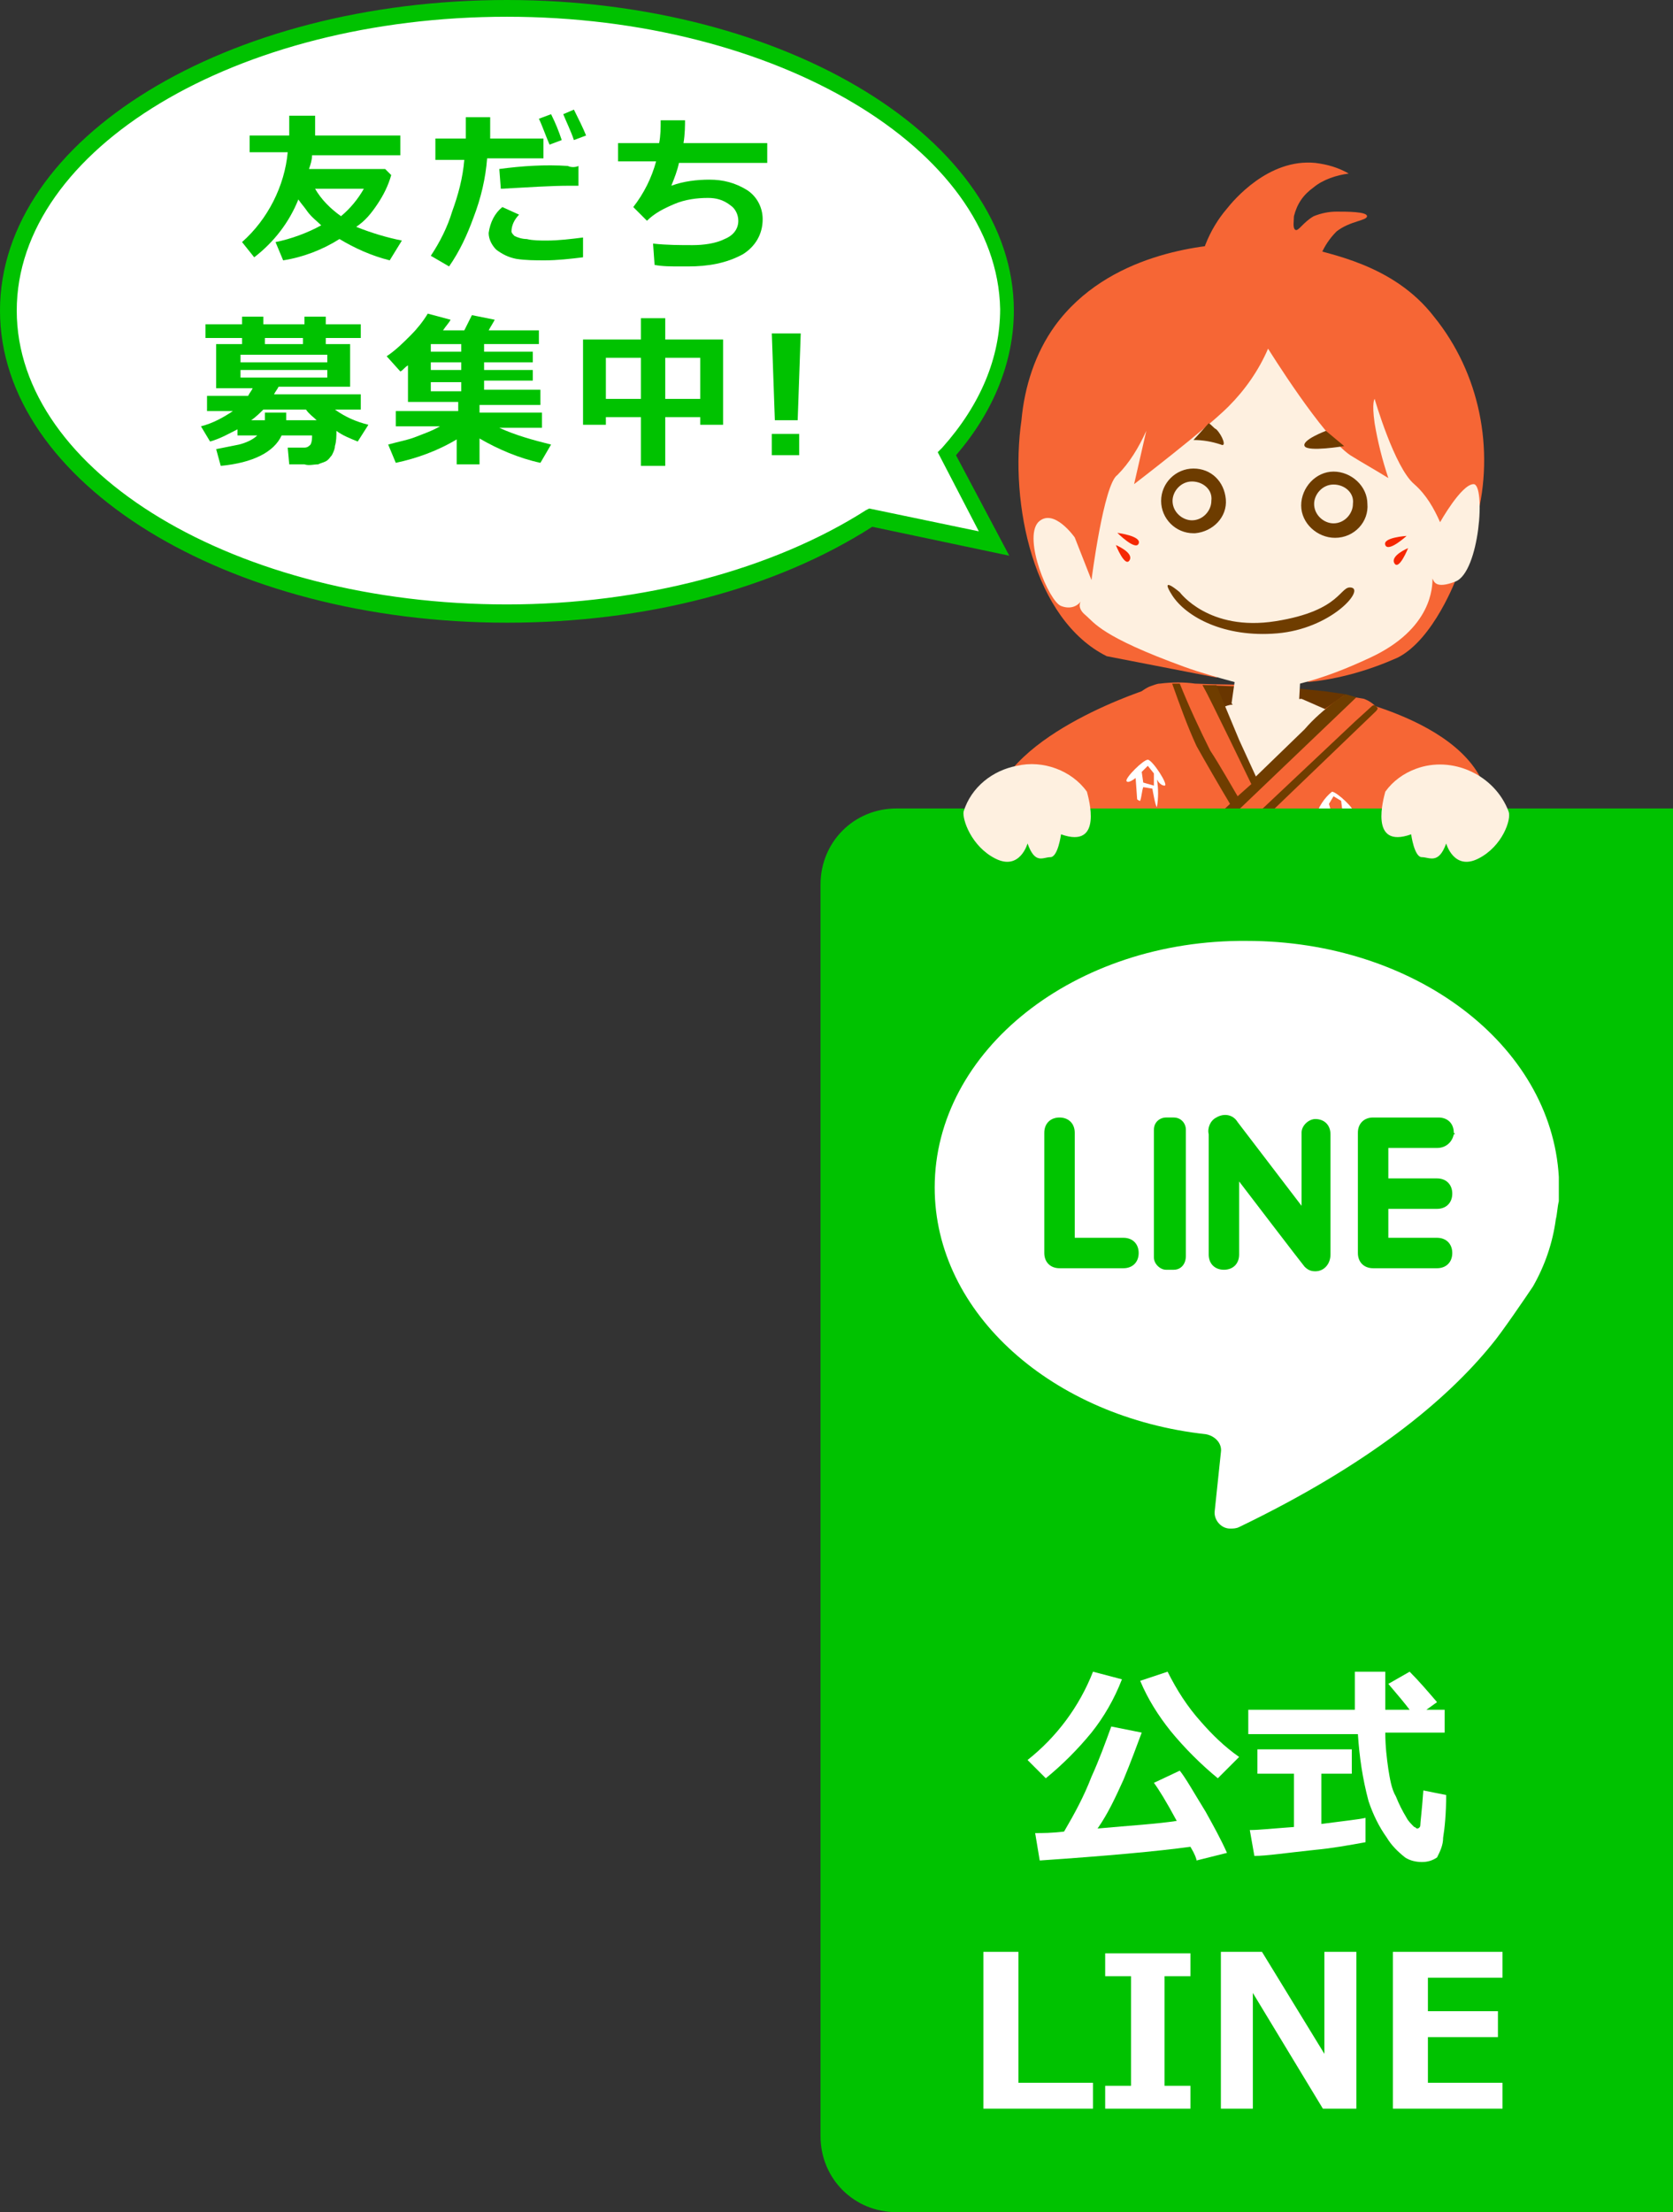 <?xml version="1.0" encoding="utf-8"?>
<!-- Generator: Adobe Illustrator 25.2.1, SVG Export Plug-In . SVG Version: 6.00 Build 0)  -->
<svg version="1.1" id="Layer_1" xmlns="http://www.w3.org/2000/svg" xmlns:xlink="http://www.w3.org/1999/xlink" x="0px" y="0px"
	 viewBox="0 0 109.9 145.3" style="enable-background:new 0 0 109.9 145.3;" xml:space="preserve">
<rect x="0" y="0" width="109.9" height="145.3" fill="#333333" stroke="none"/>
<style type="text/css">
	.st0{fill:#F66635;}
	.st1{fill:none;}
	.st2{fill:#6F3D00;}
	.st3{fill:#693600;}
	.st4{fill:#FEF0E0;}
	.st5{fill:#FFFFFF;}
	.st6{fill:#F52803;}
	.st7{fill:#6D3C00;}
	.st8{fill:#6D3C00;stroke:#6D3C00;stroke-width:0.25;stroke-miterlimit:10;}
	.st9{fill:#00C200;}
	.st10{fill:#00C500;}
	.st11{fill:none;stroke:#00C200;stroke-width:2;stroke-linecap:round;stroke-linejoin:round;}
</style>
<g id="Layer_2_1_">
	<g id="Layer_1-2">
		<path class="st0" d="M75.6,45.2c0,0-9.4,2.9-10.4,7.8s9,0.6,9,0.6S77.3,47,75.6,45.2z"/>
		<path class="st0" d="M87.3,45.6c0,0,10.1,1.7,10.5,7.4c0.3,5-9,0.6-9,0.6S85.6,47.4,87.3,45.6z"/>
		<path class="st0" d="M89.6,45.9L89.6,45.9c-1.1-0.2-2.6-0.4-4.3-0.6c-0.6-0.1-1.2-0.1-1.8-0.2c-2.8-0.2-2.5-0.1-5-0.2
			c-0.7-0.1-1.5-0.1-2.3,0c-0.2,0-0.4,0.1-0.7,0.2c-3.2,1.5-2.4,8.7-2.4,8.7c0,0.4,0,0.9,0,1.3c0,0.9-0.1,1.7-0.1,2.6v3.6l17.5,0.8
			l1-0.5c-0.3-1.8-0.6-4.1-1-7c0,0,0.3-4.2,0.3-7C90.9,46.9,90.4,46.2,89.6,45.9z"/>
		<path class="st1" d="M73.1,64.9c0-0.9,0-1.9,0-2.9V64.9z"/>
		<path class="st0" d="M73.1,64.9L73.1,64.9L73.1,64.9z"/>
		<path class="st0" d="M95.7,37.9c0,0-1.5,4.1-3.9,5.3C90,44,88,44.6,85.9,44.8l7.8-6.2L95.7,37.9z"/>
		<path class="st2" d="M90.4,46.7L77.7,58.9h-0.9L89,47.4l1.1-1c0.1-0.1,0.2-0.1,0.3,0c0,0,0.1,0.1,0.1,0.1
			C90.5,46.6,90.4,46.7,90.4,46.7z"/>
		<path class="st3" d="M79,45l0.8,1.4l1,0.5c0.6-0.4,0.9-1.1,0.8-1.8L79,45z"/>
		<path class="st3" d="M88.4,45.6L87,45.4l-2-0.2l0.2,1.1l1.5,0.5L88.4,45.6z"/>
		<path class="st4" d="M85.5,45.9l1.6,0.7l-4.9,4.8l-2.1-4.4c-0.1-0.1-0.1-0.1-0.1-0.2s0.3-0.4,0.8-0.5L85.5,45.9z"/>
		<path class="st5" d="M87.5,52c-0.5,0.4-0.9,1-1.1,1.7c0.1,0.2,0.6-0.3,0.6-0.3l0.3,1.4c0,0,0.1,0,0.2,0c0-0.3,0-0.6,0-0.9h0.7
			c0,0,0.4,1.2,0.5,1.1c0-0.6-0.1-1.2-0.3-1.8c0,0,0.3,0.4,0.5,0.2S87.8,52,87.5,52z M87.5,53.5l-0.2-0.7l0.3-0.5l0.5,0.3l0.1,0.8
			L87.5,53.5z"/>
		<path class="st5" d="M75.4,49.9c-0.3,0-1.5,1.2-1.4,1.4s0.6-0.2,0.6-0.2l0.1,1.4c0,0,0.1,0.1,0.2,0.1c0.1-0.3,0.1-0.6,0.2-0.9
			l0.6,0.1c0,0,0.2,1.2,0.3,1.2c0.1-0.6,0.1-1.2,0-1.8c0,0,0.2,0.4,0.5,0.4S75.7,49.9,75.4,49.9z M75.1,51.4L75,50.7l0.4-0.4
			l0.4,0.5v0.8L75.1,51.4z"/>
		<path class="st2" d="M88.4,45.6L87.8,46c-0.8,0.6-1.5,1.2-2.1,1.9L82.5,51l-1.1-2.4L79.9,45h-0.2c-0.1,0-0.2,0-0.3,0s-0.1,0-0.2,0
			s-0.1,0-0.2,0c0.5,0.9,3.2,6.5,3.2,6.5l-0.9,0.8c-0.3-0.5-1.2-2.1-1.8-3c-0.7-1.4-1.4-2.9-2-4.4l0,0h-0.1h-0.4
			c0.5,1.4,1,2.8,1.6,4.1c0.5,0.9,1.6,2.8,2.2,3.8l-6.3,5.9l1,0.1l13.6-13L88.4,45.6z"/>
		<path class="st3" d="M73.1,58.1c3.2,0.5,6.5,0.7,9.8,0.7c2.8,0,5.5-0.2,8.2-0.7l1,6.6c-1.7,0.3-3.2,0.6-4.2,0.7
			c-4,0.7-8,0.7-12,0.1c-1.2-0.2-2.1-0.5-2.7-0.6c0-1.1,0-2,0-2.6s0-1,0-1.7c0-0.4,0-0.7,0-1.2S73.1,58.4,73.1,58.1z"/>
		<path class="st6" d="M73.7,35.2c0,0,1.6,0.2,1.4,0.6S73.7,35.2,73.7,35.2"/>
		<path class="st6" d="M73.5,36c0,0,1.2,0.5,0.9,1S73.5,36,73.5,36"/>
		<path class="st6" d="M92.6,35.2c0,0-1.6,0.2-1.4,0.6S92.6,35.2,92.6,35.2"/>
		<path class="st6" d="M92.8,36c0,0-1.2,0.5-0.9,1S92.8,36,92.8,36"/>
		<path class="st0" d="M94.2,20.8c-2.7-3.5-7-4.1-8.5-4.6c-1.5-0.3-3.1-0.4-4.7-0.2c-1.9,0.1-8.2,0.6-11.7,5.4c-1.3,1.8-2,4-2.2,6.2
			c-0.8,5.5,0.8,13.1,5.6,15.5l7.2,1.4l0,0L91.8,42c0.8-0.8,1.6-1.6,2.3-2.5c1.3-1.6,2.2-3.5,2.9-5.4C98.2,29.5,97.2,24.5,94.2,20.8
			z"/>
		<path class="st4" d="M68.2,34.3c1-1,2.4,1,2.4,1l1.1,2.8c0,0,0.8-6.3,1.7-6.9c0.8-0.8,1.4-1.8,1.9-2.9l-0.8,3.5
			c0,0,4.7-3.6,6.2-5.1c1.1-1.1,2-2.4,2.6-3.8c0,0,3.6,5.8,5.4,7c0.8,0.5,1.7,1,2.5,1.5c-0.4-1.2-0.7-2.4-0.9-3.6
			c-0.2-1.4,0-1.6,0-1.6s1.3,4.5,2.6,5.6c0.8,0.7,1.3,1.6,1.7,2.5c0,0,1.4-2.5,2.2-2.5s0.4,5.8-1.2,6.4c-1.3,0.5-1.4,0-1.5-0.2
			c0,0.5,0,3.3-4.1,5.2c-1.5,0.7-3,1.3-4.6,1.7l-0.1,1.8l-2.1,2.1l-2.3-2.6l0.2-1.4c-1.1-0.3-2.2-0.6-3.3-1c-5.5-2-5.9-2.9-6.5-3.4
			S71,39.5,71,39.5c-0.3,0.4-0.8,0.5-1.3,0.3C68.9,39.5,67.2,35.4,68.2,34.3z"/>
		<path class="st2" d="M77.5,38.9c0,0,1.9,2.6,6.3,1.9s4.2-2.4,5-2.2s-1.4,2.7-4.9,3s-6-1.1-6.9-2.5S77.5,38.9,77.5,38.9z"/>
		<path class="st7" d="M87.1,28.3c0,0-1.6,0.6-1.4,1s2.6,0,2.6,0L87.1,28.3z"/>
		<path class="st7" d="M78.4,28.9c0.6,0,1.2,0.1,1.8,0.3c0.4,0.2,0.1-0.6-0.3-1c-0.2-0.1-0.3-0.3-0.5-0.4L78.4,28.9z"/>
		<path class="st8" d="M87.7,35.2c-1.1,0-2.1-0.9-2.1-2c0-1.1,0.9-2.1,2-2.1c1.1,0,2.1,0.9,2.1,2C89.8,34.2,88.9,35.2,87.7,35.2
			C87.7,35.2,87.7,35.2,87.7,35.2z M87.6,31.7c-0.8,0-1.4,0.7-1.4,1.4c0,0.8,0.7,1.4,1.4,1.4c0.8,0,1.4-0.7,1.4-1.4
			C89.1,32.3,88.4,31.7,87.6,31.7z"/>
		<path class="st8" d="M78.4,34.9c-1.1,0-2-0.9-2-2c0-1.1,0.9-2,2-2c1.1,0,1.9,0.8,2,1.9c0.1,1.1-0.8,2-1.9,2.1
			C78.5,34.9,78.5,34.9,78.4,34.9z M78.3,31.5c-0.8,0-1.4,0.7-1.4,1.4c0,0.8,0.7,1.4,1.4,1.4c0.8,0,1.4-0.7,1.4-1.4c0,0,0,0,0,0
			C79.8,32.1,79.1,31.5,78.3,31.5z"/>
		<path class="st6" d="M92.4,35.2c0,0-1.6,0.1-1.4,0.6S92.4,35.2,92.4,35.2z"/>
		<path class="st6" d="M92.5,36c0,0-1.2,0.5-0.9,1S92.5,36,92.5,36z"/>
		<path class="st6" d="M73.4,35c0,0,1.6,0.2,1.4,0.7S73.4,35,73.4,35z"/>
		<path class="st6" d="M73.3,35.8c0,0,1.2,0.5,0.9,1S73.3,35.8,73.3,35.8z"/>
		<path class="st0" d="M78.6,18.8c0.1-1.9,0.8-3.7,2-5.1c0.4-0.5,2.7-3.3,5.8-3c0.8,0.1,1.5,0.3,2.2,0.7c-0.8,0.1-1.7,0.4-2.3,0.9
			c-0.7,0.5-1.1,1.1-1.3,1.9c0,0.3-0.1,0.8,0.1,0.9s0.5-0.5,1.2-0.9c0.5-0.2,1-0.3,1.5-0.3c0.7,0,2,0,2,0.3s-1.1,0.3-2,1
			c-0.9,0.9-1.4,2.1-1.4,3.4L78.6,18.8z"/>
		<path class="st9" d="M58.9,53.1h51v92.2h-51c-2.8,0-5-2.2-5-5V58.1C53.9,55.3,56.1,53.1,58.9,53.1z"/>
		<path class="st5" d="M102.2,80.1c0.1-0.4,0.1-0.8,0.2-1.2c0-0.5,0-1.1,0-1.6c-0.5-8.7-9.5-15.5-20.5-15.5
			C70.6,61.7,61.4,69,61.4,78c0,8.3,7.8,15.1,17.8,16.2c0.6,0.1,1.1,0.6,1,1.2c0,0,0,0,0,0l-0.4,3.8c-0.1,0.6,0.4,1.2,1,1.2
			c0.2,0,0.4,0,0.6-0.1c8.5-4.1,13.6-8.3,16.6-12c0.6-0.7,2.3-3.2,2.7-3.8C101.5,83.1,102,81.6,102.2,80.1z"/>
		<path class="st10" d="M70.6,81.3v-6.9c0-0.6-0.4-1-1-1l0,0c-0.6,0-1,0.4-1,1v7.9c0,0.6,0.4,1,1,1h4.2c0.6,0,1-0.4,1-1l0,0
			c0-0.6-0.4-1-1-1L70.6,81.3z"/>
		<path class="st10" d="M77.1,83.4h-0.5c-0.4,0-0.8-0.4-0.8-0.8c0,0,0,0,0,0v-8.4c0-0.5,0.4-0.8,0.8-0.8h0.5c0.5,0,0.8,0.4,0.8,0.8
			v8.3C77.9,83,77.6,83.4,77.1,83.4C77.1,83.4,77.1,83.4,77.1,83.4z"/>
		<path class="st10" d="M85.5,74.4v4.8l-4.2-5.5c-0.3-0.5-0.9-0.6-1.4-0.3c-0.4,0.2-0.6,0.7-0.5,1.1v7.9c0,0.6,0.4,1,1,1l0,0
			c0.6,0,1-0.4,1-1v-4.8c0,0,4.2,5.5,4.3,5.6c0.2,0.2,0.4,0.3,0.7,0.3c0.6,0,1-0.5,1-1.1v-7.9c0-0.6-0.4-1-1-1l0,0
			C86,73.5,85.5,73.9,85.5,74.4z"/>
		<path class="st10" d="M95.5,74.4L95.5,74.4c0-0.6-0.4-1-1-1h-4.3c-0.6,0-1,0.4-1,1v7.9c0,0.6,0.4,1,1,1h4.2c0.6,0,1-0.4,1-1l0,0
			c0-0.6-0.4-1-1-1h-3.2v-1.9h3.2c0.6,0,1-0.4,1-1l0,0c0-0.6-0.4-1-1-1h-3.2v-2h3.2c0.6,0,1-0.4,1.1-0.9
			C95.6,74.5,95.6,74.5,95.5,74.4z"/>
		<path class="st11" d="M73.7,110.3c-0.5,1.3-1.2,2.5-2,3.5c-0.9,1.1-1.9,2.1-3,3l-1.2-1.2c1.9-1.5,3.4-3.5,4.3-5.8L73.7,110.3z
			 M78.2,121.3c-2.2,0.3-5.5,0.6-9.9,0.9l-0.3-1.8c0.5,0,1.1,0,1.9-0.1c0.7-1.2,1.3-2.3,1.8-3.6c0.5-1.1,0.9-2.2,1.3-3.3l2,0.4
			c-0.3,0.8-0.7,1.9-1.2,3.1c-0.5,1.1-1,2.2-1.7,3.2c2.2-0.2,3.9-0.3,5.2-0.5c-0.7-1.3-1.2-2.1-1.5-2.5l1.7-0.8
			c0.4,0.5,0.9,1.4,1.7,2.7c0.5,0.9,1,1.8,1.4,2.7l-2,0.5C78.6,122.1,78.5,121.8,78.2,121.3L78.2,121.3z M81.4,115.4l-1.4,1.4
			c-1.1-0.9-2.2-2-3.1-3.1c-0.8-1-1.5-2.1-2-3.3l1.8-0.6c0.6,1.2,1.3,2.3,2.2,3.3C79.6,113.9,80.4,114.7,81.4,115.4L81.4,115.4z"/>
		<path class="st11" d="M94.8,113.8H91c0,0.9,0.1,1.7,0.2,2.4c0.1,0.6,0.2,1.3,0.5,1.8c0.2,0.5,0.4,0.9,0.7,1.4
			c0.1,0.2,0.3,0.4,0.5,0.6c0.1,0,0.1,0.1,0.2,0.1c0.1,0,0.2-0.1,0.2-0.2c0,0,0,0,0,0c0-0.2,0.1-0.9,0.2-2.3l1.5,0.3
			c0,1.2-0.1,2.2-0.2,2.8c0,0.5-0.2,0.9-0.4,1.3c-0.3,0.2-0.6,0.3-1,0.3c-0.4,0-0.8-0.1-1.1-0.3c-0.5-0.4-0.9-0.8-1.2-1.3
			c-0.5-0.7-0.9-1.5-1.2-2.4c-0.4-1.5-0.6-2.9-0.7-4.4H82v-1.6h7c0-0.2,0-0.6,0-1v-1.5h2v2.5h1.6c-0.3-0.4-0.8-1-1.4-1.7l1.4-0.8
			c0.6,0.6,1.2,1.3,1.8,2l-0.7,0.5h1.2V113.8z M89.7,119.4v1.6c-1.1,0.2-2.2,0.4-3.3,0.5c-1.9,0.2-3.2,0.4-4,0.4l-0.3-1.7
			c0.6,0,1.5-0.1,2.9-0.2v-3.5h-2.4v-1.6h6.2v1.6h-2v3.3C88.3,119.6,89.3,119.5,89.7,119.4z"/>
		<path class="st11" d="M71.8,138.5h-7.2v-10.3h2.3v8.6h4.9V138.5z"/>
		<path class="st11" d="M78.2,138.5h-5.6V137h1.7v-7.2h-1.7v-1.5h5.6v1.5h-1.7v7.2h1.7V138.5z"/>
		<path class="st11" d="M89.1,138.5h-2.2l-4.6-7.6v7.6h-2.1v-10.3h2.7l4.1,6.7v-6.7h2.1V138.5z"/>
		<path class="st11" d="M98.7,138.5h-7.2v-10.3h7.2v1.7h-4.9v2.2h4.6v1.7h-4.6v3h4.9L98.7,138.5z"/>
		<path class="st5" d="M73.7,110.3c-0.5,1.3-1.2,2.5-2,3.5c-0.9,1.1-1.9,2.1-3,3l-1.2-1.2c1.9-1.5,3.4-3.5,4.3-5.8L73.7,110.3z
			 M78.2,121.3c-2.2,0.3-5.5,0.6-9.9,0.9l-0.3-1.8c0.5,0,1.1,0,1.9-0.1c0.7-1.2,1.3-2.3,1.8-3.6c0.5-1.1,0.9-2.2,1.3-3.3l2,0.4
			c-0.3,0.8-0.7,1.9-1.2,3.1c-0.5,1.1-1,2.2-1.7,3.2c2.2-0.2,3.9-0.3,5.2-0.5c-0.7-1.3-1.2-2.1-1.5-2.5l1.7-0.8
			c0.4,0.5,0.9,1.4,1.7,2.7c0.5,0.9,1,1.8,1.4,2.7l-2,0.5C78.6,122.1,78.5,121.8,78.2,121.3L78.2,121.3z M81.4,115.4l-1.4,1.4
			c-1.1-0.9-2.2-2-3.1-3.1c-0.8-1-1.5-2.1-2-3.3l1.8-0.6c0.6,1.2,1.3,2.3,2.2,3.3C79.6,113.9,80.4,114.7,81.4,115.4L81.4,115.4z"/>
		<path class="st5" d="M94.8,113.8H91c0,0.9,0.1,1.7,0.2,2.4c0.1,0.6,0.2,1.3,0.5,1.8c0.2,0.5,0.4,0.9,0.7,1.4
			c0.1,0.2,0.3,0.4,0.5,0.6c0.1,0,0.1,0.1,0.2,0.1c0.1,0,0.2-0.1,0.2-0.2c0,0,0,0,0,0c0-0.2,0.1-0.9,0.2-2.3l1.5,0.3
			c0,1.2-0.1,2.2-0.2,2.8c0,0.5-0.2,0.9-0.4,1.3c-0.3,0.2-0.6,0.3-1,0.3c-0.4,0-0.8-0.1-1.1-0.3c-0.5-0.4-0.9-0.8-1.2-1.3
			c-0.5-0.7-0.9-1.5-1.2-2.4c-0.4-1.5-0.6-2.9-0.7-4.4H82v-1.6h7c0-0.2,0-0.6,0-1v-1.5h2v2.5h1.6c-0.3-0.4-0.8-1-1.4-1.7l1.4-0.8
			c0.6,0.6,1.2,1.3,1.8,2l-0.7,0.5h1.2V113.8z M89.7,119.4v1.6c-1.1,0.2-2.2,0.4-3.3,0.5c-1.9,0.2-3.2,0.4-4,0.4l-0.3-1.7
			c0.6,0,1.5-0.1,2.9-0.2v-3.5h-2.4v-1.6h6.2v1.6h-2v3.3C88.3,119.6,89.3,119.5,89.7,119.4z"/>
		<path class="st5" d="M71.8,138.5h-7.2v-10.3h2.3v8.6h4.9V138.5z"/>
		<path class="st5" d="M78.2,138.5h-5.6V137h1.7v-7.2h-1.7v-1.5h5.6v1.5h-1.7v7.2h1.7V138.5z"/>
		<path class="st5" d="M89.1,138.5h-2.2l-4.6-7.6v7.6h-2.1v-10.3h2.7l4.1,6.7v-6.7h2.1V138.5z"/>
		<path class="st5" d="M98.7,138.5h-7.2v-10.3h7.2v1.7h-4.9v2.2h4.6v1.7h-4.6v3h4.9L98.7,138.5z"/>
		<g>
			<path class="st5" d="M62.1,29.9c2.5-2.8,3.9-6,3.9-9.4c0-11-14.7-19.9-32.7-19.9C15.2,0.5,0.5,9.5,0.5,20.4s14.7,19.9,32.7,19.9
				c9.4,0,17.9-2.4,23.9-6.3l8.1,1.7L62.1,29.9z"/>
			<path class="st9" d="M33.3,40.9C14.9,40.9,0,31.7,0,20.4S14.9,0,33.3,0s33.3,9.2,33.3,20.4c0,3.3-1.3,6.6-3.8,9.5l3.5,6.6l-9-1.9
				C50.9,38.7,42.4,40.9,33.3,40.9z M33.3,1.1C15.5,1.1,1.1,9.8,1.1,20.4s14.4,19.3,32.2,19.3c8.9,0,17.5-2.3,23.6-6.2l0.2-0.1
				l7.2,1.5l-2.7-5.2l0.3-0.3c2.5-2.8,3.8-5.9,3.8-9.1C65.5,9.8,51,1.1,33.3,1.1z"/>
		</g>
		<path class="st9" d="M20.7,7.6c0,0.5,0,0.9,0,1.3h5.6v1.3h-5.8c0,0.3-0.1,0.6-0.2,0.9h5l0.4,0.4c-0.2,0.7-0.5,1.3-0.9,1.9
			c-0.4,0.6-0.8,1.1-1.4,1.5c1,0.4,2,0.7,3,0.9l-0.8,1.3c-1.2-0.3-2.3-0.8-3.3-1.4c-1.1,0.7-2.4,1.2-3.7,1.4l-0.5-1.2
			c1-0.2,2.1-0.6,3-1.1c-0.3-0.3-0.6-0.5-0.9-0.9c-0.2-0.3-0.4-0.5-0.6-0.8c-0.6,1.5-1.6,2.8-2.9,3.8l-0.8-1c1.7-1.5,2.8-3.7,3-5.9
			h-2.5V8.9h2.6c0-0.3,0-0.7,0-1.3L20.7,7.6z M22.4,14.2c0.6-0.5,1.1-1.1,1.5-1.8h-3.2C21.1,13.1,21.7,13.7,22.4,14.2z"/>
		<path class="st9" d="M32.2,7.7c0,0.1,0,0.4,0,0.7s0,0.5,0,0.7h3.5v1.3h-3.7c-0.1,1.3-0.4,2.6-0.9,3.9c-0.4,1.1-0.9,2.2-1.6,3.2
			l-1.2-0.7c0.6-0.9,1.1-1.9,1.4-2.9c0.4-1.1,0.7-2.2,0.8-3.4h-1.9V9.1h2c0-0.6,0-1,0-1.4L32.2,7.7z M38.3,16.9
			c-0.8,0.1-1.7,0.2-2.5,0.2c-0.6,0-1.3,0-1.9-0.1c-0.5-0.1-0.9-0.3-1.3-0.6c-0.3-0.3-0.5-0.7-0.5-1.1c0.1-0.7,0.4-1.3,0.9-1.7
			l1.1,0.5c-0.3,0.3-0.5,0.7-0.5,1.1c0,0.1,0.1,0.2,0.2,0.3c0.2,0.1,0.5,0.2,0.8,0.2c0.4,0.1,0.9,0.1,1.3,0.1c0.8,0,1.6-0.1,2.4-0.2
			L38.3,16.9z M38,10.9L38,12.2h-0.6c-1.2,0-2.7,0.1-4.5,0.2l-0.1-1.3c1.5-0.2,3-0.3,4.5-0.2C37.5,11,37.8,11,38,10.9L38,10.9z
			 M36.9,9.2l-0.8,0.3c-0.3-0.7-0.5-1.3-0.7-1.7l0.8-0.3C36.5,8.1,36.7,8.6,36.9,9.2z M38.5,8.9l-0.8,0.3C37.5,8.6,37.2,8,37,7.5
			l0.7-0.3C38,7.8,38.3,8.4,38.5,8.9z"/>
		<path class="st9" d="M50.4,10.7h-5.8c-0.1,0.5-0.3,1-0.5,1.5c0.8-0.3,1.7-0.4,2.5-0.4c0.9,0,1.7,0.2,2.5,0.7c0.6,0.4,1,1.1,1,1.9
			c0,1-0.5,1.8-1.3,2.3c-1.1,0.6-2.3,0.8-3.6,0.8h-0.5c-0.6,0-1.2,0-1.7-0.1l-0.1-1.4c0.9,0.1,1.8,0.1,2.6,0.1
			c0.7,0,1.5-0.1,2.1-0.4c0.5-0.2,0.9-0.6,0.9-1.2c0-0.4-0.2-0.8-0.5-1C47.5,13.1,47,13,46.5,13c-0.7,0-1.5,0.1-2.2,0.4
			c-0.7,0.3-1.3,0.6-1.8,1.1l-0.9-0.9c0.7-0.9,1.2-1.9,1.5-3h-2.5V9.4h2.7c0.1-0.5,0.1-1,0.1-1.5H45c0,0.3,0,0.9-0.1,1.5h5.5
			L50.4,10.7z"/>
		<path class="st9" d="M24.2,27.9l-0.7,1.1c-0.5-0.2-1-0.4-1.4-0.7c0,0.3,0,0.7-0.1,1c0,0.2-0.1,0.4-0.2,0.6
			c-0.1,0.1-0.2,0.3-0.4,0.4c-0.2,0.1-0.3,0.1-0.5,0.2c-0.3,0-0.6,0.1-0.9,0h-1l-0.1-1.1H20c0.2,0,0.3-0.1,0.4-0.2
			c0.1-0.2,0.1-0.4,0.1-0.6h-2c-0.5,1.1-1.9,1.8-4,2l-0.3-1.1c0.5-0.1,1-0.2,1.5-0.3c0.4-0.1,0.9-0.3,1.2-0.6h-1.3v-0.4
			c-0.6,0.3-1.1,0.6-1.8,0.8l-0.6-1c0.8-0.2,1.5-0.6,2.1-1h-1.7v-1h2.7c0.1-0.2,0.2-0.3,0.3-0.5h-2.4v-2.9h1.7v-0.4h-2.4v-0.9h2.4
			v-0.5h1.4v0.5H20v-0.5h1.4v0.5h2.3v0.9h-2.3v0.4H23v2.8h-4.7c-0.1,0.2-0.2,0.3-0.3,0.5h5.7v1H22C22.7,27.4,23.4,27.7,24.2,27.9z
			 M21.5,23.8v-0.5h-5.7v0.5H21.5z M21.5,24.8v-0.5h-5.7v0.5H21.5z M20.8,27.6c-0.2-0.2-0.5-0.4-0.7-0.7h-2.8
			c-0.2,0.2-0.5,0.5-0.8,0.7h0.9c0-0.1,0-0.3,0-0.5h1.4l0,0.5H20.8z M17.4,22.6h2.5v-0.4h-2.5L17.4,22.6z"/>
		<path class="st9" d="M30.1,28.8c-1.3,0.8-2.7,1.3-4.1,1.6l-0.5-1.2c0.7-0.2,1.3-0.3,1.8-0.5c0.5-0.2,1.1-0.4,1.6-0.7h-2.9v-1h4.1
			v-0.6h-3.3V24c-0.2,0.1-0.3,0.3-0.5,0.4l-0.9-1C26,23,26.5,22.5,27,22c0.4-0.4,0.8-0.9,1.1-1.4l1.5,0.4c-0.1,0.2-0.3,0.4-0.5,0.7
			h1.4l0.5-1l1.5,0.3c-0.1,0.2-0.3,0.5-0.4,0.7h3.3v0.9h-3.6v0.5H35v0.7h-3.2v0.5h3.2V25h-3.2v0.6h3.7v1h-4v0.5h4.1v1h-2.8
			c1.1,0.5,2.2,0.8,3.4,1.1l-0.7,1.2c-1.4-0.3-2.8-0.9-4-1.6v1.7h-1.5V28.8z M28.3,22.6v0.5h2v-0.5H28.3z M28.3,23.8v0.5h2v-0.5
			L28.3,23.8z M28.3,25.1v0.6h2v-0.6H28.3z"/>
		<path class="st9" d="M46,27.4h-2.3v3.2h-1.6v-3.2h-2.3v0.5h-1.5v-5.6h3.8v-1.4h1.6v1.4h3.8v5.6H46V27.4z M39.8,26.2h2.3v-2.7h-2.3
			V26.2z M43.6,26.2H46v-2.7h-2.3V26.2z"/>
		<path class="st9" d="M52.6,21.9l-0.2,5.7h-1.5l-0.2-5.7H52.6z M52.5,29.9h-1.8v-1.4h1.8V29.9z"/>
		<path class="st4" d="M67.5,55.4c0,0-0.5,1.8-2.1,1s-2.2-2.6-2.1-3.1c0.5-1.6,1.9-2.7,3.5-3c1.7-0.4,3.6,0.3,4.6,1.7
			c0.1,0.4,1.1,3.8-1.7,2.8c0,0-0.2,1.5-0.7,1.5S68,56.8,67.5,55.4z"/>
		<path class="st4" d="M95,55.4c0,0,0.5,1.8,2.1,1s2.2-2.6,2-3.1c-0.9-2.4-3.7-3.7-6.1-2.8c-0.8,0.3-1.5,0.8-2,1.5
			c-0.1,0.4-1.1,3.8,1.7,2.8c0,0,0.2,1.5,0.7,1.5S94.5,56.8,95,55.4z"/>
	</g>
</g>
</svg>
